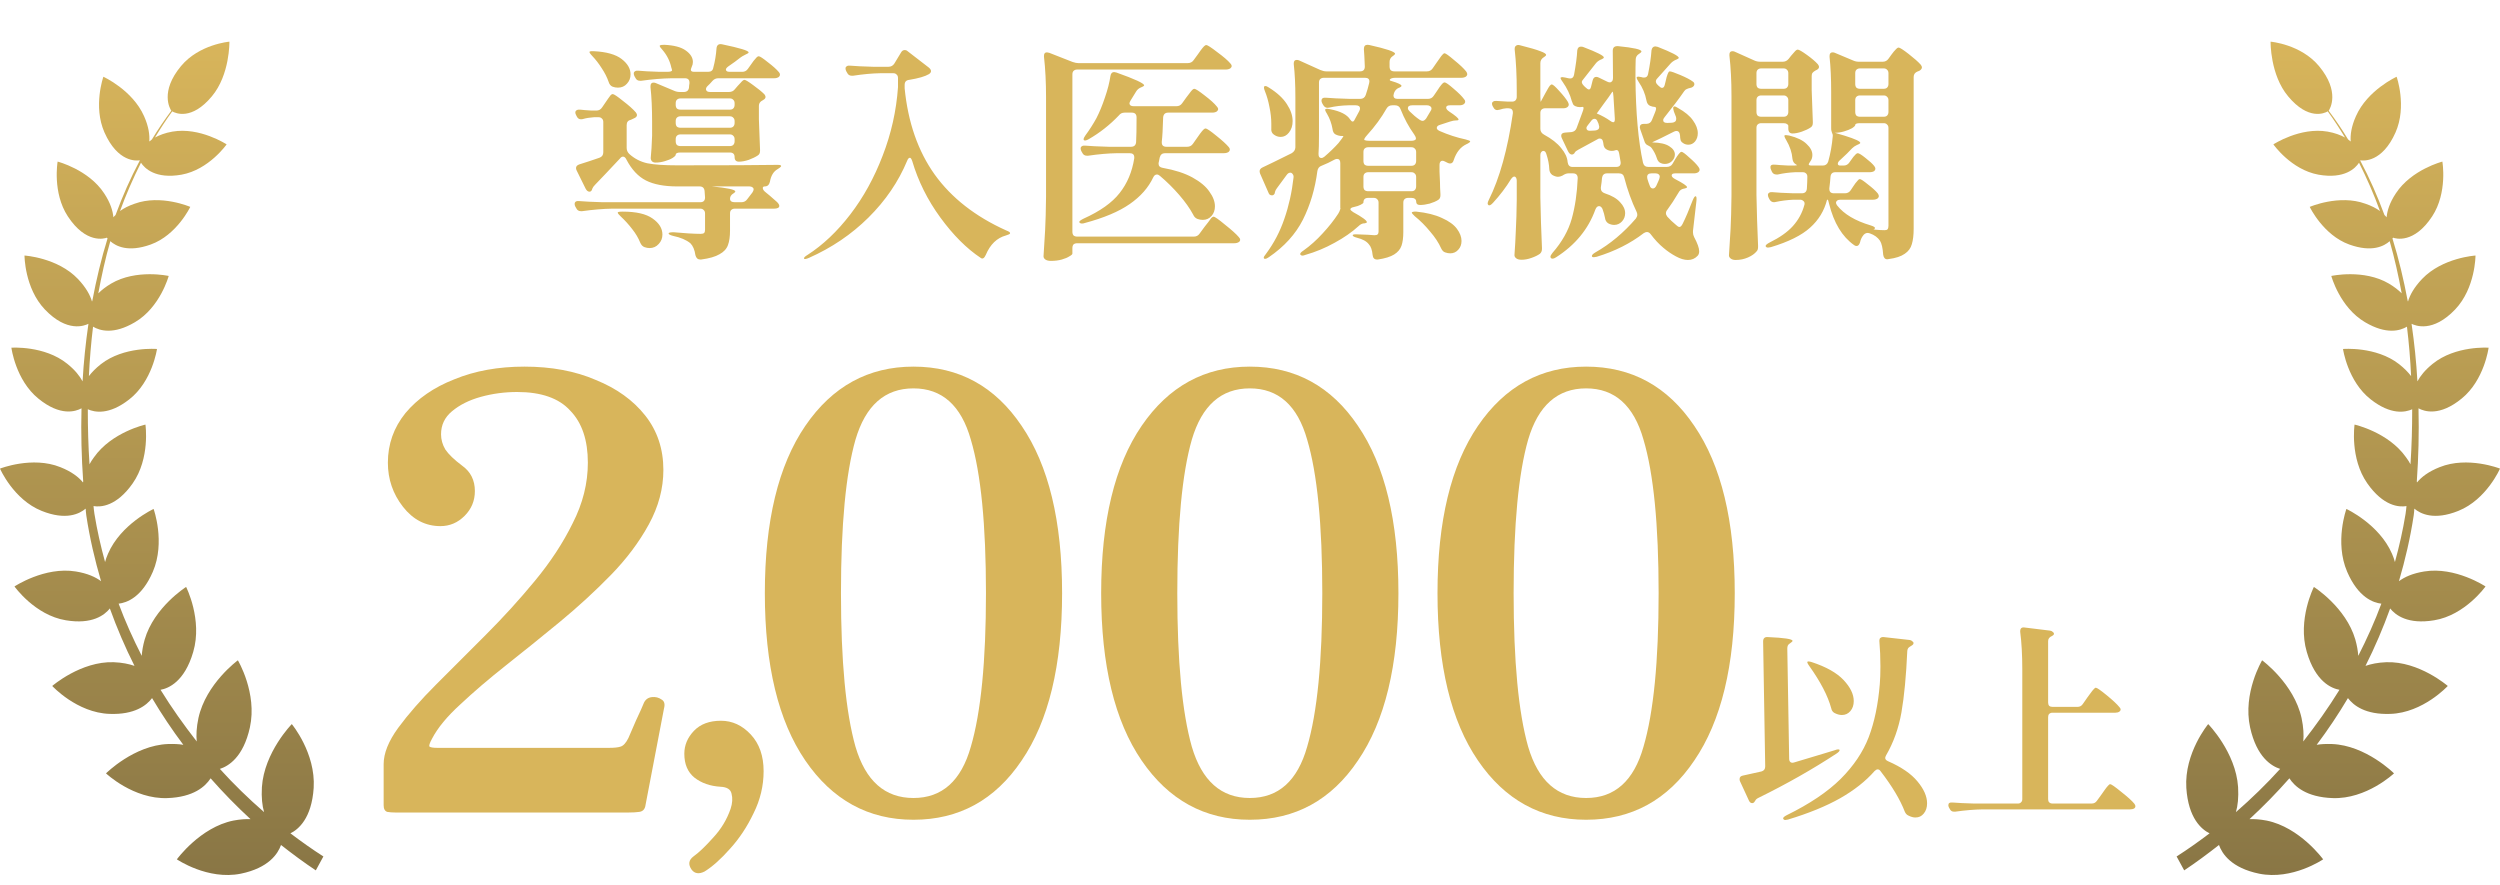 <svg width="240" height="85" viewBox="0 0 240 85" fill="none" xmlns="http://www.w3.org/2000/svg">
<path d="M30.335 83.567C29.181 82.802 28.072 81.975 26.977 81.118C26.682 81.96 25.794 83.323 23.117 83.874C19.937 84.517 16.979 82.496 16.979 82.496C16.979 82.496 19.213 79.418 22.407 78.775C23.043 78.653 23.576 78.622 24.049 78.638C22.703 77.397 21.431 76.096 20.218 74.718C19.715 75.499 18.591 76.525 16.077 76.617C12.808 76.739 10.176 74.243 10.176 74.243C10.176 74.243 12.867 71.549 16.136 71.426C16.698 71.411 17.172 71.426 17.6 71.503C16.521 70.064 15.515 68.563 14.598 67.017C14.066 67.721 12.927 68.625 10.516 68.533C7.38 68.426 5.014 65.853 5.014 65.853C5.014 65.853 7.765 63.465 10.915 63.572C11.729 63.603 12.38 63.741 12.912 63.924C12.01 62.133 11.226 60.296 10.546 58.413C10.043 59.04 8.859 59.974 6.315 59.546C3.343 59.056 1.39 56.3 1.39 56.3C1.39 56.3 4.289 54.371 7.277 54.861C8.401 55.044 9.17 55.397 9.702 55.795C9.096 53.728 8.608 51.63 8.283 49.471C8.253 49.257 8.238 49.043 8.223 48.828C7.647 49.318 6.345 49.992 3.993 49.043C1.287 47.956 0 44.986 0 44.986C0 44.986 3.106 43.761 5.798 44.848C6.877 45.276 7.543 45.797 7.972 46.318C7.972 46.287 7.972 46.256 7.987 46.226C7.824 43.914 7.765 41.556 7.824 39.198C7.262 39.505 5.798 39.994 3.683 38.264C1.494 36.488 1.094 33.38 1.094 33.38C1.094 33.38 4.274 33.151 6.463 34.927C7.203 35.524 7.647 36.09 7.928 36.611C8.031 34.758 8.223 32.921 8.49 31.084C8.12 31.268 6.449 31.957 4.304 29.706C2.352 27.654 2.352 24.531 2.352 24.531C2.352 24.531 5.532 24.73 7.484 26.782C8.253 27.593 8.652 28.328 8.83 28.94C8.83 28.925 8.845 28.91 8.859 28.895C9.244 26.858 9.717 24.853 10.324 22.893C10.294 22.847 10.279 22.832 10.264 22.816C10.028 22.908 8.253 23.429 6.508 20.765C5.014 18.483 5.532 15.513 5.532 15.513C5.532 15.513 8.504 16.279 9.998 18.56C10.605 19.479 10.826 20.229 10.886 20.857C10.945 20.78 11.019 20.719 11.093 20.642C11.758 18.836 12.527 17.09 13.415 15.421C13.415 15.406 13.415 15.391 13.4 15.391C13.134 15.437 11.315 15.62 10.028 12.711C8.919 10.201 9.924 7.368 9.924 7.368C9.924 7.368 12.72 8.639 13.829 11.15C14.287 12.176 14.376 12.972 14.332 13.584C14.406 13.523 14.495 13.446 14.583 13.385C15.16 12.436 15.781 11.517 16.447 10.629C16.314 10.446 15.338 8.792 17.379 6.342C19.124 4.245 22.023 4 22.023 4C22.023 4 22.082 7.169 20.337 9.251C18.399 11.579 16.846 10.874 16.535 10.691C15.944 11.502 15.397 12.344 14.879 13.201C15.308 12.972 15.84 12.758 16.55 12.635C19.183 12.176 21.756 13.86 21.756 13.86C21.756 13.86 20.056 16.294 17.423 16.769C14.909 17.213 13.873 16.141 13.533 15.62C12.779 17.121 12.098 18.667 11.522 20.259C11.877 19.999 12.335 19.754 12.927 19.555C15.441 18.637 18.266 19.861 18.266 19.861C18.266 19.861 16.979 22.571 14.465 23.475C12.291 24.256 11.122 23.628 10.59 23.153C10.117 24.791 9.747 26.476 9.436 28.16C9.747 27.853 10.146 27.532 10.664 27.226C13.075 25.802 16.195 26.491 16.195 26.491C16.195 26.491 15.382 29.507 12.956 30.931C10.886 32.156 9.569 31.742 8.933 31.36C8.741 32.936 8.608 34.513 8.534 36.106C8.815 35.738 9.185 35.355 9.688 34.957C11.906 33.227 15.071 33.503 15.071 33.503C15.071 33.503 14.628 36.611 12.409 38.341C10.457 39.872 9.081 39.581 8.43 39.29C8.43 41.066 8.475 42.827 8.593 44.572C8.711 44.358 8.845 44.128 9.022 43.899C10.723 41.48 13.962 40.76 13.962 40.76C13.962 40.76 14.435 43.99 12.734 46.409C11.196 48.599 9.688 48.706 8.978 48.584C9.007 48.828 9.022 49.089 9.066 49.334C9.318 50.895 9.673 52.442 10.087 53.957C10.161 53.697 10.235 53.452 10.368 53.161C11.596 50.314 14.746 48.859 14.746 48.859C14.746 48.859 15.899 52.044 14.672 54.891C13.607 57.356 12.172 57.861 11.389 57.953C12.024 59.668 12.779 61.337 13.607 62.96C13.637 62.501 13.725 61.98 13.888 61.398C14.79 58.29 17.867 56.346 17.867 56.346C17.867 56.346 19.464 59.484 18.547 62.592C17.719 65.44 16.181 66.083 15.412 66.221C16.476 67.951 17.645 69.589 18.887 71.181C18.828 70.569 18.858 69.834 19.05 68.931C19.775 65.624 22.836 63.389 22.836 63.389C22.836 63.389 24.715 66.527 23.99 69.834C23.354 72.713 21.919 73.555 21.106 73.815C22.437 75.285 23.857 76.662 25.351 77.964C25.173 77.352 25.084 76.555 25.143 75.56C25.365 72.207 28.013 69.513 28.013 69.513C28.013 69.513 30.32 72.284 30.113 75.637C29.921 78.576 28.634 79.633 27.88 80C28.915 80.781 29.965 81.531 31.045 82.22L30.32 83.552L30.335 83.567Z" fill="url(#paint0_linear_2525_71510)"/>
<path d="M61.436 7.754C61.231 7.754 61.084 7.659 60.996 7.468L60.908 7.314C60.864 7.226 60.842 7.138 60.842 7.05C60.842 6.962 60.879 6.896 60.952 6.852C61.025 6.793 61.128 6.771 61.26 6.786C61.715 6.83 62.404 6.867 63.328 6.896H64.032C64.355 6.896 64.516 6.845 64.516 6.742C64.516 6.698 64.509 6.661 64.494 6.632C64.479 6.588 64.465 6.544 64.45 6.5C64.318 5.869 64.032 5.297 63.592 4.784C63.504 4.681 63.431 4.593 63.372 4.52C63.328 4.447 63.321 4.395 63.35 4.366C63.409 4.322 63.548 4.3 63.768 4.3C64.707 4.344 65.396 4.527 65.836 4.85C66.291 5.173 66.518 5.539 66.518 5.95C66.518 6.111 66.481 6.265 66.408 6.412C66.349 6.559 66.32 6.654 66.32 6.698C66.32 6.83 66.43 6.896 66.65 6.896H67.97C68.263 6.896 68.432 6.764 68.476 6.5C68.637 5.899 68.74 5.283 68.784 4.652C68.813 4.315 68.997 4.183 69.334 4.256C71.021 4.608 71.864 4.865 71.864 5.026C71.864 5.085 71.805 5.136 71.688 5.18L71.556 5.246C71.321 5.363 71.16 5.459 71.072 5.532C70.764 5.781 70.383 6.06 69.928 6.368C69.767 6.485 69.686 6.588 69.686 6.676C69.686 6.749 69.723 6.808 69.796 6.852C69.869 6.881 69.965 6.896 70.082 6.896H71.248C71.483 6.896 71.666 6.801 71.798 6.61L72.128 6.148C72.172 6.089 72.245 5.987 72.348 5.84C72.465 5.693 72.561 5.583 72.634 5.51C72.707 5.437 72.773 5.4 72.832 5.4C72.949 5.4 73.243 5.591 73.712 5.972C74.196 6.339 74.548 6.654 74.768 6.918C74.841 6.991 74.878 7.072 74.878 7.16C74.878 7.248 74.834 7.329 74.746 7.402C74.629 7.475 74.489 7.512 74.328 7.512H68.96C68.74 7.512 68.557 7.593 68.41 7.754C68.205 7.989 68.043 8.157 67.926 8.26C67.823 8.363 67.772 8.465 67.772 8.568C67.772 8.641 67.809 8.707 67.882 8.766C67.955 8.81 68.051 8.832 68.168 8.832H69.972C70.221 8.832 70.412 8.744 70.544 8.568L70.808 8.26C70.867 8.201 70.969 8.091 71.116 7.93C71.263 7.754 71.38 7.666 71.468 7.666C71.571 7.666 71.849 7.835 72.304 8.172C72.773 8.509 73.133 8.803 73.382 9.052C73.455 9.155 73.492 9.235 73.492 9.294C73.492 9.411 73.426 9.507 73.294 9.58L73.228 9.624C72.979 9.741 72.854 9.917 72.854 10.152V11.45C72.898 12.755 72.935 13.731 72.964 14.376V14.486C72.964 14.691 72.891 14.838 72.744 14.926C72.524 15.073 72.238 15.212 71.886 15.344C71.534 15.461 71.219 15.52 70.94 15.52C70.661 15.52 70.522 15.373 70.522 15.08C70.522 14.787 70.368 14.64 70.06 14.64H65.33C65.022 14.64 64.868 14.713 64.868 14.86C64.868 14.933 64.765 15.036 64.56 15.168C64.369 15.285 64.12 15.388 63.812 15.476C63.519 15.564 63.225 15.608 62.932 15.608C62.785 15.608 62.668 15.564 62.58 15.476C62.507 15.388 62.47 15.285 62.47 15.168C62.529 14.611 62.573 13.892 62.602 13.012V11.714C62.602 10.423 62.551 9.309 62.448 8.37V8.282C62.448 8.047 62.543 7.93 62.734 7.93C62.822 7.93 62.895 7.945 62.954 7.974L64.736 8.722C64.897 8.795 65.081 8.832 65.286 8.832H65.638C65.931 8.832 66.1 8.693 66.144 8.414C66.144 8.311 66.159 8.172 66.188 7.996V7.93C66.188 7.651 66.041 7.512 65.748 7.512H64.472C63.577 7.527 62.609 7.607 61.568 7.754H61.436ZM58.818 8.326C58.627 8.253 58.495 8.091 58.422 7.842C58.275 7.417 58.055 6.984 57.762 6.544C57.483 6.104 57.183 5.715 56.86 5.378C56.64 5.143 56.552 5.004 56.596 4.96C56.669 4.916 56.809 4.901 57.014 4.916C58.217 4.975 59.104 5.224 59.676 5.664C60.248 6.104 60.534 6.595 60.534 7.138C60.534 7.49 60.417 7.791 60.182 8.04C59.962 8.289 59.676 8.414 59.324 8.414C59.148 8.414 58.979 8.385 58.818 8.326ZM74.68 15.828C74.885 15.828 74.988 15.865 74.988 15.938C74.988 15.982 74.937 16.041 74.834 16.114C74.746 16.173 74.68 16.217 74.636 16.246C74.255 16.466 74.013 16.869 73.91 17.456C73.837 17.749 73.675 17.896 73.426 17.896C73.294 17.896 73.228 17.947 73.228 18.05C73.228 18.182 73.323 18.321 73.514 18.468C73.69 18.6 74.049 18.908 74.592 19.392C74.739 19.539 74.812 19.663 74.812 19.766C74.812 19.854 74.768 19.92 74.68 19.964C74.592 20.008 74.475 20.03 74.328 20.03H70.544C70.397 20.03 70.28 20.074 70.192 20.162C70.119 20.235 70.082 20.345 70.082 20.492V22.12C70.082 22.707 70.016 23.176 69.884 23.528C69.752 23.895 69.481 24.188 69.07 24.408C68.674 24.643 68.087 24.811 67.31 24.914H67.222C66.987 24.914 66.833 24.775 66.76 24.496C66.687 23.983 66.525 23.601 66.276 23.352C65.88 23.029 65.33 22.795 64.626 22.648C64.333 22.575 64.186 22.494 64.186 22.406C64.186 22.333 64.347 22.296 64.67 22.296C65.125 22.34 65.594 22.377 66.078 22.406C66.577 22.435 66.973 22.45 67.266 22.45C67.427 22.45 67.537 22.421 67.596 22.362C67.655 22.303 67.684 22.201 67.684 22.054V20.492C67.684 20.345 67.64 20.235 67.552 20.162C67.479 20.074 67.369 20.03 67.222 20.03H58.796C57.901 20.045 56.933 20.125 55.892 20.272H55.76C55.555 20.272 55.408 20.177 55.32 19.986L55.232 19.832C55.188 19.744 55.166 19.663 55.166 19.59C55.166 19.37 55.313 19.275 55.606 19.304C56.105 19.348 56.86 19.385 57.872 19.414H67.222C67.53 19.414 67.684 19.26 67.684 18.952L67.64 18.336C67.611 18.043 67.449 17.896 67.156 17.896H65.022C63.761 17.896 62.756 17.705 62.008 17.324C61.26 16.943 60.637 16.275 60.138 15.322C60.05 15.131 59.94 15.036 59.808 15.036C59.705 15.036 59.61 15.095 59.522 15.212C58.451 16.356 57.652 17.199 57.124 17.742C56.992 17.874 56.904 17.999 56.86 18.116C56.86 18.145 56.845 18.189 56.816 18.248C56.757 18.351 56.684 18.402 56.596 18.402C56.449 18.402 56.325 18.307 56.222 18.116L55.364 16.378C55.32 16.29 55.298 16.209 55.298 16.136C55.298 15.975 55.401 15.857 55.606 15.784C56.222 15.593 56.867 15.381 57.542 15.146C57.791 15.058 57.916 14.882 57.916 14.618V11.714C57.916 11.567 57.872 11.457 57.784 11.384C57.711 11.296 57.601 11.252 57.454 11.252H57.036C56.611 11.281 56.251 11.34 55.958 11.428C55.914 11.443 55.848 11.45 55.76 11.45C55.584 11.45 55.452 11.355 55.364 11.164L55.298 11.032C55.254 10.944 55.232 10.871 55.232 10.812C55.232 10.709 55.269 10.636 55.342 10.592C55.43 10.533 55.547 10.511 55.694 10.526C55.929 10.555 56.295 10.585 56.794 10.614H57.256C57.491 10.614 57.674 10.511 57.806 10.306L58.136 9.822C58.195 9.734 58.275 9.617 58.378 9.47C58.481 9.323 58.561 9.213 58.62 9.14C58.693 9.067 58.759 9.03 58.818 9.03C58.935 9.03 59.265 9.25 59.808 9.69C60.365 10.115 60.776 10.482 61.04 10.79C61.113 10.893 61.15 10.973 61.15 11.032C61.15 11.149 61.084 11.245 60.952 11.318C60.893 11.347 60.769 11.406 60.578 11.494C60.299 11.553 60.16 11.721 60.16 12V14.2C60.16 14.42 60.241 14.611 60.402 14.772C60.901 15.227 61.48 15.527 62.14 15.674C62.8 15.806 63.753 15.872 65 15.872C69.723 15.872 72.898 15.857 74.526 15.828H74.68ZM70.06 10.526C70.207 10.526 70.317 10.489 70.39 10.416C70.478 10.328 70.522 10.211 70.522 10.064V9.91C70.522 9.763 70.478 9.653 70.39 9.58C70.317 9.492 70.207 9.448 70.06 9.448H65.33C65.183 9.448 65.066 9.492 64.978 9.58C64.905 9.653 64.868 9.763 64.868 9.91V10.064C64.868 10.211 64.905 10.328 64.978 10.416C65.066 10.489 65.183 10.526 65.33 10.526H70.06ZM64.868 11.802C64.868 11.949 64.905 12.066 64.978 12.154C65.066 12.227 65.183 12.264 65.33 12.264H70.06C70.207 12.264 70.317 12.227 70.39 12.154C70.478 12.066 70.522 11.949 70.522 11.802V11.626C70.522 11.479 70.478 11.369 70.39 11.296C70.317 11.208 70.207 11.164 70.06 11.164H65.33C65.183 11.164 65.066 11.208 64.978 11.296C64.905 11.369 64.868 11.479 64.868 11.626V11.802ZM64.868 13.562C64.868 13.709 64.905 13.826 64.978 13.914C65.066 13.987 65.183 14.024 65.33 14.024H70.06C70.207 14.024 70.317 13.987 70.39 13.914C70.478 13.826 70.522 13.709 70.522 13.562V13.364C70.522 13.217 70.478 13.107 70.39 13.034C70.317 12.946 70.207 12.902 70.06 12.902H65.33C65.183 12.902 65.066 12.946 64.978 13.034C64.905 13.107 64.868 13.217 64.868 13.364V13.562ZM70.082 19.084C70.082 19.187 70.119 19.267 70.192 19.326C70.28 19.385 70.397 19.414 70.544 19.414H71.16C71.409 19.414 71.6 19.319 71.732 19.128L72.238 18.468C72.311 18.351 72.348 18.255 72.348 18.182C72.348 18.094 72.311 18.028 72.238 17.984C72.165 17.925 72.069 17.896 71.952 17.896H68.344C69.84 18.043 70.588 18.204 70.588 18.38C70.588 18.424 70.537 18.483 70.434 18.556L70.39 18.578C70.185 18.71 70.082 18.879 70.082 19.084ZM59.588 20.778C59.397 20.602 59.302 20.477 59.302 20.404C59.302 20.345 59.463 20.316 59.786 20.316C61.077 20.316 62.03 20.536 62.646 20.976C63.277 21.416 63.592 21.929 63.592 22.516C63.592 22.868 63.475 23.169 63.24 23.418C63.005 23.682 62.712 23.814 62.36 23.814C62.199 23.814 62.037 23.785 61.876 23.726C61.7 23.667 61.561 23.521 61.458 23.286C61.282 22.846 61.025 22.413 60.688 21.988C60.351 21.548 59.984 21.145 59.588 20.778ZM87.572 15.454C87.499 15.249 87.425 15.146 87.352 15.146C87.249 15.146 87.161 15.241 87.088 15.432C86.252 17.441 85.013 19.26 83.37 20.888C81.742 22.501 79.835 23.792 77.65 24.76C77.371 24.877 77.217 24.899 77.188 24.826V24.782C77.188 24.709 77.298 24.606 77.518 24.474C78.999 23.521 80.371 22.223 81.632 20.58C82.893 18.937 83.927 17.06 84.734 14.948C85.555 12.836 86.047 10.643 86.208 8.37V7.49C86.208 7.343 86.164 7.233 86.076 7.16C86.003 7.072 85.893 7.028 85.746 7.028H84.536C83.729 7.043 82.849 7.123 81.896 7.27H81.764C81.559 7.27 81.412 7.175 81.324 6.984L81.236 6.83C81.192 6.742 81.17 6.654 81.17 6.566C81.17 6.478 81.207 6.412 81.28 6.368C81.353 6.309 81.456 6.287 81.588 6.302C82.087 6.346 82.842 6.383 83.854 6.412H85.284C85.533 6.412 85.724 6.309 85.856 6.104L86.494 5.048C86.582 4.887 86.699 4.806 86.846 4.806C86.963 4.806 87.059 4.843 87.132 4.916L89.156 6.478C89.303 6.595 89.376 6.713 89.376 6.83C89.376 6.933 89.31 7.028 89.178 7.116C88.811 7.336 88.181 7.519 87.286 7.666C86.993 7.695 86.846 7.857 86.846 8.15V8.48C87.169 11.751 88.129 14.508 89.728 16.752C91.341 18.996 93.629 20.785 96.592 22.12C96.871 22.223 96.995 22.318 96.966 22.406C96.951 22.465 96.819 22.531 96.57 22.604C95.705 22.839 95.059 23.462 94.634 24.474C94.487 24.797 94.326 24.892 94.15 24.76C92.801 23.865 91.51 22.575 90.278 20.888C89.046 19.201 88.144 17.39 87.572 15.454ZM114.016 6.06C114.265 6.06 114.456 5.965 114.588 5.774L115.006 5.202C115.065 5.129 115.153 5.004 115.27 4.828C115.402 4.652 115.505 4.527 115.578 4.454C115.666 4.366 115.739 4.322 115.798 4.322C115.915 4.322 116.267 4.549 116.854 5.004C117.455 5.444 117.873 5.803 118.108 6.082C118.196 6.17 118.24 6.258 118.24 6.346C118.24 6.419 118.196 6.493 118.108 6.566C117.991 6.639 117.844 6.676 117.668 6.676H103.412C103.265 6.676 103.148 6.72 103.06 6.808C102.987 6.881 102.95 6.991 102.95 7.138V22.252C102.95 22.399 102.987 22.516 103.06 22.604C103.148 22.677 103.265 22.714 103.412 22.714H114.61C114.845 22.714 115.028 22.619 115.16 22.428L115.644 21.768C115.732 21.665 115.842 21.526 115.974 21.35C116.106 21.159 116.209 21.02 116.282 20.932C116.37 20.844 116.443 20.8 116.502 20.8C116.619 20.8 116.986 21.057 117.602 21.57C118.233 22.069 118.673 22.465 118.922 22.758C119.01 22.846 119.054 22.934 119.054 23.022C119.054 23.11 119.01 23.183 118.922 23.242C118.805 23.315 118.658 23.352 118.482 23.352H103.412C103.265 23.352 103.148 23.389 103.06 23.462C102.987 23.55 102.95 23.667 102.95 23.814V24.342C102.95 24.415 102.855 24.503 102.664 24.606C102.488 24.723 102.246 24.826 101.938 24.914C101.63 25.002 101.278 25.046 100.882 25.046C100.662 25.046 100.486 25.002 100.354 24.914C100.237 24.826 100.178 24.723 100.178 24.606C100.237 23.741 100.288 22.905 100.332 22.098C100.376 21.277 100.405 20.206 100.42 18.886V9.338C100.42 7.901 100.354 6.603 100.222 5.444V5.356C100.222 5.136 100.317 5.026 100.508 5.026C100.537 5.026 100.611 5.041 100.728 5.07L102.972 5.95C103.192 6.023 103.375 6.06 103.522 6.06H114.016ZM113.972 14.09C114.207 14.09 114.39 13.995 114.522 13.804L114.94 13.21C114.999 13.137 115.087 13.012 115.204 12.836C115.336 12.66 115.439 12.535 115.512 12.462C115.6 12.374 115.673 12.33 115.732 12.33C115.849 12.33 116.187 12.557 116.744 13.012C117.316 13.467 117.719 13.833 117.954 14.112C118.027 14.185 118.064 14.266 118.064 14.354C118.064 14.442 118.02 14.523 117.932 14.596C117.815 14.669 117.668 14.706 117.492 14.706H111.838C111.574 14.706 111.405 14.845 111.332 15.124C111.303 15.3 111.273 15.447 111.244 15.564C111.229 15.593 111.222 15.645 111.222 15.718C111.222 15.938 111.354 16.07 111.618 16.114C112.777 16.319 113.73 16.627 114.478 17.038C115.226 17.449 115.769 17.903 116.106 18.402C116.458 18.886 116.634 19.355 116.634 19.81C116.634 20.177 116.524 20.485 116.304 20.734C116.084 20.983 115.805 21.108 115.468 21.108C115.292 21.108 115.123 21.079 114.962 21.02C114.771 20.947 114.632 20.807 114.544 20.602C114.221 20.001 113.774 19.37 113.202 18.71C112.63 18.05 112.014 17.441 111.354 16.884C111.251 16.796 111.156 16.752 111.068 16.752C110.921 16.752 110.804 16.84 110.716 17.016C110.247 18.013 109.491 18.871 108.45 19.59C107.423 20.309 105.979 20.917 104.116 21.416C104.043 21.445 103.955 21.46 103.852 21.46C103.764 21.46 103.691 21.431 103.632 21.372C103.617 21.357 103.61 21.335 103.61 21.306C103.61 21.233 103.742 21.13 104.006 20.998C105.605 20.279 106.763 19.458 107.482 18.534C108.215 17.61 108.685 16.495 108.89 15.19V15.102C108.89 14.838 108.743 14.706 108.45 14.706H107.24C106.389 14.721 105.465 14.801 104.468 14.948H104.336C104.131 14.948 103.984 14.853 103.896 14.662L103.808 14.508C103.764 14.42 103.742 14.332 103.742 14.244C103.742 14.156 103.779 14.09 103.852 14.046C103.925 13.987 104.028 13.965 104.16 13.98C104.659 14.024 105.414 14.061 106.426 14.09H108.582C108.875 14.09 109.037 13.943 109.066 13.65C109.095 13.151 109.11 12.359 109.11 11.274C109.11 10.966 108.956 10.812 108.648 10.812H107.966C107.731 10.812 107.548 10.9 107.416 11.076C106.551 11.985 105.583 12.748 104.512 13.364C104.277 13.496 104.123 13.525 104.05 13.452C104.035 13.437 104.028 13.408 104.028 13.364C104.028 13.276 104.087 13.151 104.204 12.99C104.585 12.477 104.937 11.927 105.26 11.34C105.553 10.768 105.825 10.108 106.074 9.36C106.338 8.597 106.514 7.908 106.602 7.292C106.646 7.043 106.763 6.918 106.954 6.918C106.983 6.918 107.057 6.933 107.174 6.962C108.949 7.593 109.836 8.003 109.836 8.194C109.836 8.238 109.77 8.289 109.638 8.348L109.528 8.392C109.323 8.48 109.169 8.612 109.066 8.788L108.538 9.646C108.465 9.763 108.428 9.859 108.428 9.932C108.428 10.005 108.465 10.071 108.538 10.13C108.611 10.174 108.707 10.196 108.824 10.196H112.938C113.173 10.196 113.356 10.101 113.488 9.91L113.884 9.36C113.957 9.272 114.053 9.147 114.17 8.986C114.287 8.825 114.383 8.707 114.456 8.634C114.529 8.561 114.595 8.524 114.654 8.524C114.771 8.524 115.101 8.737 115.644 9.162C116.201 9.587 116.59 9.939 116.81 10.218C116.898 10.306 116.942 10.394 116.942 10.482C116.942 10.555 116.898 10.629 116.81 10.702C116.693 10.775 116.553 10.812 116.392 10.812H112.146C111.853 10.812 111.691 10.966 111.662 11.274C111.633 12.345 111.589 13.122 111.53 13.606V13.672C111.53 13.951 111.677 14.09 111.97 14.09H113.972ZM137.094 9.492C137.329 9.492 137.512 9.389 137.644 9.184L137.974 8.7C138.018 8.627 138.091 8.517 138.194 8.37C138.311 8.209 138.407 8.091 138.48 8.018C138.553 7.945 138.619 7.908 138.678 7.908C138.795 7.908 139.089 8.113 139.558 8.524C140.027 8.92 140.357 9.25 140.548 9.514C140.621 9.587 140.658 9.668 140.658 9.756C140.658 9.844 140.614 9.925 140.526 9.998C140.423 10.071 140.284 10.108 140.108 10.108H139.206C138.957 10.108 138.832 10.181 138.832 10.328C138.832 10.445 138.927 10.57 139.118 10.702C139.719 11.098 140.02 11.355 140.02 11.472C140.02 11.531 139.954 11.56 139.822 11.56H139.778C139.617 11.56 139.426 11.597 139.206 11.67C139.133 11.699 138.817 11.802 138.26 11.978C138.04 12.037 137.93 12.139 137.93 12.286C137.93 12.389 138.018 12.484 138.194 12.572C139.03 12.939 139.866 13.21 140.702 13.386C140.995 13.459 141.142 13.525 141.142 13.584C141.127 13.628 141.083 13.672 141.01 13.716C140.951 13.76 140.871 13.804 140.768 13.848C140.211 14.112 139.807 14.618 139.558 15.366C139.499 15.586 139.382 15.696 139.206 15.696C139.133 15.696 139.052 15.674 138.964 15.63L138.744 15.52C138.641 15.461 138.553 15.432 138.48 15.432C138.392 15.432 138.319 15.469 138.26 15.542C138.216 15.615 138.194 15.711 138.194 15.828V16.488L138.238 17.5C138.238 17.793 138.253 18.175 138.282 18.644V18.754C138.282 18.959 138.209 19.106 138.062 19.194C137.857 19.326 137.585 19.443 137.248 19.546C136.911 19.634 136.603 19.678 136.324 19.678C136.075 19.678 135.95 19.561 135.95 19.326C135.95 19.223 135.906 19.143 135.818 19.084C135.745 19.025 135.635 18.996 135.488 18.996H135.18C135.033 18.996 134.916 19.04 134.828 19.128C134.755 19.201 134.718 19.311 134.718 19.458V22.274C134.718 22.817 134.659 23.257 134.542 23.594C134.425 23.931 134.19 24.21 133.838 24.43C133.486 24.65 132.965 24.811 132.276 24.914H132.188C131.939 24.914 131.799 24.767 131.77 24.474C131.726 24.005 131.609 23.667 131.418 23.462C131.198 23.169 130.817 22.956 130.274 22.824C129.995 22.751 129.856 22.67 129.856 22.582C129.856 22.523 129.966 22.494 130.186 22.494L131.33 22.538L131.946 22.582C132.107 22.582 132.21 22.553 132.254 22.494C132.313 22.435 132.342 22.347 132.342 22.23V19.458C132.342 19.311 132.298 19.201 132.21 19.128C132.137 19.04 132.027 18.996 131.88 18.996H131.352C131.044 18.996 130.89 19.143 130.89 19.436C130.89 19.495 130.802 19.568 130.626 19.656C130.465 19.744 130.245 19.817 129.966 19.876C129.746 19.92 129.636 19.993 129.636 20.096C129.636 20.155 129.724 20.243 129.9 20.36C130.78 20.844 131.22 21.167 131.22 21.328C131.22 21.372 131.154 21.409 131.022 21.438H130.956C130.765 21.453 130.589 21.541 130.428 21.702C129.783 22.289 129.013 22.824 128.118 23.308C127.223 23.807 126.285 24.195 125.302 24.474C125.199 24.518 125.104 24.54 125.016 24.54C124.957 24.54 124.899 24.511 124.84 24.452C124.825 24.437 124.818 24.415 124.818 24.386C124.818 24.298 124.921 24.188 125.126 24.056C125.786 23.587 126.402 23.037 126.974 22.406C127.561 21.775 128.059 21.145 128.47 20.514C128.558 20.367 128.617 20.243 128.646 20.14C128.69 20.023 128.697 19.964 128.668 19.964V15.652C128.668 15.388 128.565 15.256 128.36 15.256C128.287 15.256 128.206 15.278 128.118 15.322C127.722 15.542 127.304 15.74 126.864 15.916C126.644 15.989 126.512 16.158 126.468 16.422C126.248 18.123 125.786 19.678 125.082 21.086C124.378 22.479 123.285 23.682 121.804 24.694C121.657 24.797 121.54 24.848 121.452 24.848C121.364 24.848 121.32 24.811 121.32 24.738C121.32 24.665 121.393 24.54 121.54 24.364C122.303 23.337 122.889 22.215 123.3 20.998C123.725 19.781 124.019 18.461 124.18 17.038C124.195 16.906 124.165 16.796 124.092 16.708C124.033 16.62 123.96 16.576 123.872 16.576C123.74 16.576 123.623 16.649 123.52 16.796L122.596 18.05C122.493 18.182 122.427 18.307 122.398 18.424L122.376 18.556C122.317 18.688 122.229 18.754 122.112 18.754C122.039 18.754 121.965 18.732 121.892 18.688C121.833 18.629 121.789 18.556 121.76 18.468L120.968 16.664C120.939 16.576 120.924 16.503 120.924 16.444C120.924 16.283 121.019 16.158 121.21 16.07C121.269 16.041 121.621 15.872 122.266 15.564L124.004 14.706C124.224 14.574 124.341 14.391 124.356 14.156V13.056V9.338C124.356 8.135 124.305 7.079 124.202 6.17V6.082C124.202 5.862 124.297 5.752 124.488 5.752C124.576 5.752 124.649 5.767 124.708 5.796L126.754 6.72C126.959 6.808 127.15 6.852 127.326 6.852H130.56C130.868 6.852 131.022 6.698 131.022 6.39C130.993 5.598 130.963 5.048 130.934 4.74V4.696C130.934 4.432 131.051 4.3 131.286 4.3C131.359 4.3 131.418 4.307 131.462 4.322C133.105 4.689 133.926 4.967 133.926 5.158C133.926 5.202 133.867 5.268 133.75 5.356L133.684 5.4C133.493 5.532 133.398 5.715 133.398 5.95V6.39C133.398 6.537 133.435 6.654 133.508 6.742C133.596 6.815 133.713 6.852 133.86 6.852H136.984C137.219 6.852 137.402 6.757 137.534 6.566L137.93 5.994C137.989 5.921 138.077 5.796 138.194 5.62C138.311 5.444 138.407 5.319 138.48 5.246C138.553 5.158 138.619 5.114 138.678 5.114C138.781 5.114 139.089 5.334 139.602 5.774C140.13 6.199 140.511 6.559 140.746 6.852C140.819 6.955 140.856 7.043 140.856 7.116C140.856 7.204 140.812 7.285 140.724 7.358C140.607 7.431 140.46 7.468 140.284 7.468H133.926C133.779 7.468 133.655 7.49 133.552 7.534C133.464 7.578 133.42 7.622 133.42 7.666C133.42 7.725 133.471 7.761 133.574 7.776C134.219 7.967 134.542 8.121 134.542 8.238C134.542 8.297 134.476 8.355 134.344 8.414L134.278 8.436C134.073 8.524 133.926 8.678 133.838 8.898L133.816 8.964C133.787 9.052 133.772 9.118 133.772 9.162C133.772 9.382 133.904 9.492 134.168 9.492H137.094ZM128.492 13.738C128.624 13.577 128.741 13.423 128.844 13.276C128.947 13.129 128.983 13.056 128.954 13.056H128.822C128.617 13.056 128.411 13.005 128.206 12.902C128.045 12.814 127.949 12.638 127.92 12.374C127.832 11.861 127.656 11.377 127.392 10.922C127.231 10.673 127.179 10.526 127.238 10.482C127.297 10.453 127.355 10.438 127.414 10.438L127.678 10.482C128.675 10.673 129.321 11.003 129.614 11.472C129.702 11.604 129.783 11.67 129.856 11.67C129.929 11.67 129.995 11.604 130.054 11.472L130.494 10.658C130.538 10.57 130.56 10.489 130.56 10.416C130.56 10.211 130.421 10.108 130.142 10.108H129.46C128.815 10.123 128.199 10.196 127.612 10.328C127.568 10.343 127.517 10.35 127.458 10.35C127.267 10.35 127.121 10.255 127.018 10.064L126.93 9.91C126.886 9.822 126.864 9.741 126.864 9.668C126.864 9.448 127.011 9.353 127.304 9.382C127.803 9.426 128.558 9.463 129.57 9.492H130.582C130.846 9.492 131.022 9.367 131.11 9.118C131.242 8.737 131.352 8.355 131.44 7.974C131.455 7.93 131.462 7.879 131.462 7.82C131.462 7.585 131.323 7.468 131.044 7.468H127.084C126.937 7.468 126.82 7.512 126.732 7.6C126.659 7.673 126.622 7.783 126.622 7.93V13.012C126.622 13.789 126.607 14.369 126.578 14.75V14.794C126.578 14.911 126.6 15.007 126.644 15.08C126.703 15.139 126.769 15.168 126.842 15.168C126.945 15.168 127.047 15.124 127.15 15.036C127.663 14.596 128.111 14.163 128.492 13.738ZM121.43 8.744C121.327 8.495 121.313 8.341 121.386 8.282C121.401 8.267 121.43 8.26 121.474 8.26C121.562 8.26 121.679 8.311 121.826 8.414C122.603 8.898 123.175 9.426 123.542 9.998C123.909 10.555 124.092 11.098 124.092 11.626C124.092 12.066 123.975 12.433 123.74 12.726C123.52 13.005 123.256 13.144 122.948 13.144C122.699 13.144 122.471 13.063 122.266 12.902C122.09 12.77 122.017 12.572 122.046 12.308V11.89C122.046 11.377 121.987 10.841 121.87 10.284C121.767 9.727 121.621 9.213 121.43 8.744ZM131.242 12.968C130.993 13.247 130.912 13.408 131 13.452C131.117 13.496 131.271 13.518 131.462 13.518H135.444C135.679 13.518 135.833 13.474 135.906 13.386C135.921 13.371 135.928 13.342 135.928 13.298C135.928 13.195 135.877 13.071 135.774 12.924C135.246 12.191 134.806 11.377 134.454 10.482C134.366 10.233 134.19 10.108 133.926 10.108H133.662C133.413 10.108 133.229 10.211 133.112 10.416C132.613 11.296 131.99 12.147 131.242 12.968ZM137.336 10.658C137.395 10.585 137.424 10.504 137.424 10.416C137.424 10.328 137.38 10.255 137.292 10.196C137.219 10.137 137.123 10.108 137.006 10.108H135.576C135.297 10.108 135.158 10.203 135.158 10.394C135.158 10.482 135.209 10.577 135.312 10.68C135.635 11.003 135.957 11.274 136.28 11.494C136.383 11.567 136.478 11.604 136.566 11.604C136.683 11.604 136.801 11.523 136.918 11.362L137.336 10.658ZM135.488 15.916C135.635 15.916 135.745 15.879 135.818 15.806C135.906 15.718 135.95 15.601 135.95 15.454V14.596C135.95 14.449 135.906 14.339 135.818 14.266C135.745 14.178 135.635 14.134 135.488 14.134H131.352C131.205 14.134 131.088 14.178 131 14.266C130.927 14.339 130.89 14.449 130.89 14.596V15.454C130.89 15.601 130.927 15.718 131 15.806C131.088 15.879 131.205 15.916 131.352 15.916H135.488ZM131.352 16.532C131.205 16.532 131.088 16.576 131 16.664C130.927 16.737 130.89 16.847 130.89 16.994V17.896C130.89 18.043 130.927 18.16 131 18.248C131.088 18.321 131.205 18.358 131.352 18.358H135.488C135.635 18.358 135.745 18.321 135.818 18.248C135.906 18.16 135.95 18.043 135.95 17.896V16.994C135.95 16.847 135.906 16.737 135.818 16.664C135.745 16.576 135.635 16.532 135.488 16.532H131.352ZM135.818 20.756C135.627 20.58 135.532 20.463 135.532 20.404C135.532 20.375 135.569 20.353 135.642 20.338C135.73 20.309 135.84 20.301 135.972 20.316C136.969 20.419 137.791 20.624 138.436 20.932C139.096 21.225 139.573 21.57 139.866 21.966C140.159 22.362 140.306 22.751 140.306 23.132C140.306 23.469 140.203 23.748 139.998 23.968C139.793 24.203 139.536 24.32 139.228 24.32C139.067 24.32 138.905 24.291 138.744 24.232C138.583 24.188 138.451 24.056 138.348 23.836C138.113 23.308 137.761 22.773 137.292 22.23C136.837 21.673 136.346 21.181 135.818 20.756ZM162.504 19.216C162.621 18.937 162.717 18.813 162.79 18.842C162.863 18.857 162.885 19.011 162.856 19.304L162.526 22.164V22.318C162.526 22.465 162.563 22.611 162.636 22.758C162.959 23.359 163.12 23.814 163.12 24.122C163.12 24.313 163.069 24.459 162.966 24.562C162.717 24.826 162.409 24.958 162.042 24.958C161.69 24.958 161.301 24.841 160.876 24.606C160.465 24.386 160.069 24.115 159.688 23.792C159.263 23.44 158.852 23 158.456 22.472C158.353 22.34 158.236 22.274 158.104 22.274C158.016 22.274 157.913 22.311 157.796 22.384C156.52 23.367 155.017 24.122 153.286 24.65L153 24.694C152.897 24.694 152.839 24.665 152.824 24.606V24.562C152.824 24.474 152.934 24.364 153.154 24.232C154.577 23.425 155.875 22.34 157.048 20.976C157.136 20.844 157.18 20.727 157.18 20.624C157.18 20.521 157.158 20.426 157.114 20.338C156.63 19.326 156.234 18.226 155.926 17.038C155.867 16.774 155.699 16.642 155.42 16.642H154.276C153.997 16.642 153.836 16.789 153.792 17.082C153.777 17.317 153.741 17.617 153.682 17.984V18.094C153.682 18.314 153.807 18.468 154.056 18.556C154.731 18.776 155.222 19.062 155.53 19.414C155.853 19.751 156.014 20.103 156.014 20.47C156.014 20.778 155.911 21.042 155.706 21.262C155.501 21.482 155.251 21.592 154.958 21.592C154.767 21.592 154.577 21.541 154.386 21.438C154.21 21.321 154.107 21.145 154.078 20.91C154.034 20.661 153.953 20.375 153.836 20.052C153.748 19.876 153.638 19.788 153.506 19.788C153.359 19.788 153.242 19.898 153.154 20.118C152.479 21.995 151.225 23.521 149.392 24.694C149.143 24.855 148.974 24.877 148.886 24.76C148.857 24.731 148.842 24.694 148.842 24.65C148.842 24.562 148.908 24.437 149.04 24.276C149.949 23.235 150.565 22.142 150.888 20.998C151.211 19.839 151.401 18.541 151.46 17.104C151.46 16.796 151.306 16.642 150.998 16.642H150.558C150.397 16.642 150.206 16.715 149.986 16.862C149.839 16.935 149.7 16.972 149.568 16.972C149.407 16.972 149.223 16.913 149.018 16.796C148.842 16.664 148.747 16.481 148.732 16.246C148.717 15.791 148.622 15.3 148.446 14.772C148.387 14.581 148.292 14.486 148.16 14.486C148.087 14.486 148.021 14.523 147.962 14.596C147.903 14.669 147.874 14.765 147.874 14.882V18.952C147.903 20.551 147.955 22.164 148.028 23.792V23.902C148.028 24.093 147.962 24.247 147.83 24.364C147.625 24.511 147.353 24.643 147.016 24.76C146.693 24.877 146.378 24.936 146.07 24.936C145.85 24.936 145.681 24.892 145.564 24.804C145.447 24.716 145.388 24.613 145.388 24.496C145.447 23.689 145.491 22.897 145.52 22.12C145.564 21.343 145.593 20.36 145.608 19.172V17.346C145.608 17.229 145.586 17.133 145.542 17.06C145.498 16.987 145.439 16.95 145.366 16.95C145.278 16.95 145.175 17.031 145.058 17.192C144.574 17.984 143.995 18.747 143.32 19.48C143.115 19.7 142.968 19.766 142.88 19.678C142.836 19.634 142.814 19.583 142.814 19.524C142.814 19.451 142.851 19.341 142.924 19.194C143.965 17.111 144.735 14.339 145.234 10.878V10.79C145.234 10.526 145.087 10.394 144.794 10.394H144.618C144.398 10.409 144.185 10.453 143.98 10.526C143.863 10.555 143.782 10.57 143.738 10.57C143.577 10.57 143.452 10.482 143.364 10.306L143.298 10.196C143.254 10.108 143.232 10.027 143.232 9.954C143.232 9.866 143.269 9.8 143.342 9.756C143.415 9.697 143.525 9.675 143.672 9.69L144.772 9.756H145.146C145.293 9.756 145.403 9.719 145.476 9.646C145.564 9.558 145.608 9.441 145.608 9.294V8.722C145.608 7.241 145.542 5.921 145.41 4.762V4.674C145.41 4.542 145.454 4.447 145.542 4.388C145.63 4.315 145.755 4.3 145.916 4.344C146.855 4.579 147.507 4.769 147.874 4.916C148.241 5.048 148.424 5.165 148.424 5.268C148.424 5.327 148.365 5.393 148.248 5.466L148.182 5.51C147.977 5.642 147.874 5.825 147.874 6.06V9.294L147.896 9.756H147.918L148.358 8.942C148.402 8.869 148.468 8.751 148.556 8.59C148.644 8.429 148.717 8.311 148.776 8.238C148.849 8.15 148.915 8.106 148.974 8.106C149.077 8.106 149.311 8.311 149.678 8.722C150.059 9.133 150.338 9.485 150.514 9.778C150.573 9.895 150.602 9.983 150.602 10.042C150.602 10.13 150.558 10.211 150.47 10.284C150.367 10.357 150.243 10.394 150.096 10.394H148.336C148.189 10.394 148.072 10.438 147.984 10.526C147.911 10.599 147.874 10.709 147.874 10.856V12.374C147.874 12.609 147.991 12.792 148.226 12.924C148.959 13.32 149.509 13.753 149.876 14.222C150.257 14.677 150.463 15.124 150.492 15.564C150.536 15.872 150.69 16.026 150.954 16.026H155.156C155.317 16.026 155.435 15.982 155.508 15.894C155.581 15.791 155.603 15.667 155.574 15.52L155.442 14.75C155.398 14.471 155.281 14.361 155.09 14.42C154.987 14.464 154.87 14.486 154.738 14.486C154.547 14.486 154.371 14.435 154.21 14.332C154.049 14.244 153.953 14.068 153.924 13.804C153.924 13.745 153.917 13.701 153.902 13.672C153.873 13.423 153.763 13.298 153.572 13.298C153.484 13.298 153.403 13.327 153.33 13.386L151.548 14.354C151.357 14.457 151.24 14.545 151.196 14.618L151.13 14.728C151.057 14.801 150.983 14.838 150.91 14.838C150.763 14.838 150.639 14.735 150.536 14.53L149.942 13.276C149.898 13.188 149.876 13.107 149.876 13.034C149.876 12.843 150.008 12.741 150.272 12.726L150.844 12.682C151.093 12.653 151.262 12.528 151.35 12.308L151.9 10.812C152.047 10.445 152.061 10.262 151.944 10.262L151.68 10.284C151.519 10.284 151.372 10.255 151.24 10.196C151.137 10.152 151.064 10.093 151.02 10.02C150.976 9.932 150.932 9.822 150.888 9.69C150.727 9.074 150.441 8.473 150.03 7.886C149.839 7.622 149.773 7.475 149.832 7.446C149.891 7.417 149.942 7.402 149.986 7.402L150.272 7.446L150.558 7.512C150.602 7.527 150.661 7.534 150.734 7.534C150.939 7.534 151.064 7.417 151.108 7.182C151.284 6.229 151.387 5.451 151.416 4.85C151.445 4.601 151.563 4.476 151.768 4.476C151.871 4.476 151.951 4.491 152.01 4.52C153.315 5.019 153.968 5.349 153.968 5.51C153.968 5.569 153.902 5.627 153.77 5.686L153.66 5.73C153.469 5.818 153.315 5.935 153.198 6.082L151.988 7.622C151.9 7.71 151.856 7.798 151.856 7.886C151.856 7.989 151.929 8.113 152.076 8.26C152.135 8.319 152.164 8.348 152.164 8.348C152.325 8.509 152.45 8.59 152.538 8.59C152.626 8.59 152.692 8.509 152.736 8.348C152.765 8.245 152.817 8.04 152.89 7.732C152.949 7.497 153.066 7.38 153.242 7.38C153.315 7.38 153.396 7.402 153.484 7.446L154.298 7.842C154.386 7.886 154.467 7.908 154.54 7.908C154.628 7.908 154.701 7.871 154.76 7.798C154.819 7.725 154.848 7.622 154.848 7.49L154.826 4.872C154.826 4.549 155.002 4.403 155.354 4.432C156.835 4.579 157.576 4.747 157.576 4.938C157.576 4.997 157.517 5.063 157.4 5.136L157.334 5.18C157.129 5.312 157.026 5.495 157.026 5.73C157.011 6.126 157.004 6.705 157.004 7.468C157.033 10.827 157.275 13.547 157.73 15.63C157.803 15.894 157.972 16.026 158.236 16.026H159.996C160.26 16.026 160.451 15.923 160.568 15.718L160.81 15.3C160.854 15.227 160.92 15.124 161.008 14.992C161.111 14.845 161.191 14.743 161.25 14.684C161.309 14.611 161.367 14.574 161.426 14.574C161.529 14.574 161.778 14.757 162.174 15.124C162.585 15.476 162.878 15.777 163.054 16.026C163.127 16.129 163.164 16.217 163.164 16.29C163.164 16.378 163.12 16.459 163.032 16.532C162.915 16.605 162.783 16.642 162.636 16.642H160.832C160.597 16.642 160.48 16.708 160.48 16.84C160.48 16.957 160.59 17.075 160.81 17.192C161.573 17.588 161.954 17.845 161.954 17.962C161.954 18.021 161.881 18.065 161.734 18.094L161.624 18.116C161.404 18.16 161.243 18.285 161.14 18.49C160.759 19.135 160.399 19.685 160.062 20.14C159.974 20.243 159.93 20.353 159.93 20.47C159.93 20.573 159.974 20.683 160.062 20.8C160.297 21.064 160.575 21.328 160.898 21.592C161.03 21.724 161.14 21.79 161.228 21.79C161.331 21.79 161.433 21.687 161.536 21.482C161.815 20.925 162.137 20.169 162.504 19.216ZM158.83 10.262C158.713 10.262 158.566 10.225 158.39 10.152C158.214 10.064 158.104 9.895 158.06 9.646C157.943 9.015 157.693 8.421 157.312 7.864C157.18 7.659 157.114 7.527 157.114 7.468C157.114 7.395 157.173 7.358 157.29 7.358L157.576 7.402L157.642 7.424C157.686 7.439 157.752 7.446 157.84 7.446C158.045 7.446 158.17 7.336 158.214 7.116C158.39 6.251 158.5 5.488 158.544 4.828C158.588 4.579 158.713 4.454 158.918 4.454C158.947 4.454 159.021 4.469 159.138 4.498C160.487 5.026 161.162 5.378 161.162 5.554C161.162 5.598 161.096 5.649 160.964 5.708L160.854 5.752C160.663 5.84 160.502 5.957 160.37 6.104L159.094 7.534C159.006 7.622 158.962 7.717 158.962 7.82C158.962 7.937 159.028 8.055 159.16 8.172L159.226 8.238C159.358 8.37 159.468 8.436 159.556 8.436C159.688 8.436 159.776 8.333 159.82 8.128L159.886 7.864C159.915 7.747 159.952 7.593 159.996 7.402C160.055 7.211 160.106 7.072 160.15 6.984C160.194 6.896 160.245 6.852 160.304 6.852C160.421 6.852 160.759 6.969 161.316 7.204C161.873 7.439 162.277 7.651 162.526 7.842C162.614 7.901 162.658 7.981 162.658 8.084C162.658 8.172 162.614 8.253 162.526 8.326C162.453 8.385 162.372 8.421 162.284 8.436C162.137 8.465 162.02 8.502 161.932 8.546C161.844 8.575 161.763 8.641 161.69 8.744C161.206 9.448 160.575 10.284 159.798 11.252C159.71 11.355 159.666 11.45 159.666 11.538C159.666 11.714 159.798 11.802 160.062 11.802L160.524 11.78C160.788 11.751 160.92 11.626 160.92 11.406C160.92 11.333 160.913 11.274 160.898 11.23L160.7 10.724C160.612 10.431 160.605 10.269 160.678 10.24C160.693 10.225 160.715 10.218 160.744 10.218C160.832 10.218 160.949 10.269 161.096 10.372C161.756 10.739 162.233 11.135 162.526 11.56C162.834 11.985 162.988 12.396 162.988 12.792C162.988 13.1 162.9 13.364 162.724 13.584C162.548 13.789 162.335 13.892 162.086 13.892C161.895 13.892 161.727 13.841 161.58 13.738C161.477 13.679 161.404 13.606 161.36 13.518C161.331 13.43 161.309 13.32 161.294 13.188C161.294 13.085 161.287 13.005 161.272 12.946C161.243 12.697 161.133 12.572 160.942 12.572C160.869 12.572 160.788 12.594 160.7 12.638L159.468 13.254L158.632 13.65V13.672C159.365 13.687 159.908 13.811 160.26 14.046C160.612 14.266 160.788 14.53 160.788 14.838C160.788 15.073 160.693 15.285 160.502 15.476C160.311 15.652 160.084 15.74 159.82 15.74C159.673 15.74 159.541 15.711 159.424 15.652C159.248 15.579 159.123 15.417 159.05 15.168C158.947 14.845 158.786 14.53 158.566 14.222C158.507 14.134 158.427 14.068 158.324 14.024C158.221 13.965 158.141 13.921 158.082 13.892C158.009 13.833 157.95 13.76 157.906 13.672L157.466 12.418C157.437 12.33 157.422 12.264 157.422 12.22C157.422 12 157.554 11.89 157.818 11.89H158.082C158.331 11.875 158.5 11.751 158.588 11.516L158.874 10.812C158.947 10.636 158.984 10.511 158.984 10.438C158.984 10.321 158.933 10.262 158.83 10.262ZM153.286 10.9H153.308C153.792 11.105 154.217 11.34 154.584 11.604C154.701 11.692 154.797 11.736 154.87 11.736C154.987 11.736 155.039 11.619 155.024 11.384L154.892 9.25C154.863 8.957 154.841 8.81 154.826 8.81H154.782C154.562 9.147 154.291 9.529 153.968 9.954L153.286 10.9ZM152.428 12.022C152.34 12.125 152.296 12.22 152.296 12.308C152.296 12.381 152.333 12.447 152.406 12.506C152.479 12.55 152.582 12.565 152.714 12.55L153.132 12.528C153.396 12.499 153.528 12.381 153.528 12.176C153.528 12.132 153.513 12.066 153.484 11.978C153.469 11.89 153.433 11.795 153.374 11.692C153.315 11.501 153.213 11.406 153.066 11.406C152.949 11.406 152.839 11.479 152.736 11.626C152.677 11.714 152.575 11.846 152.428 12.022ZM158.368 17.808C158.427 17.999 158.529 18.094 158.676 18.094C158.808 18.094 158.918 18.006 159.006 17.83C159.182 17.449 159.277 17.229 159.292 17.17L159.336 16.972C159.336 16.869 159.299 16.789 159.226 16.73C159.153 16.671 159.057 16.642 158.94 16.642H158.544C158.265 16.642 158.126 16.759 158.126 16.994C158.126 17.067 158.133 17.126 158.148 17.17C158.236 17.463 158.309 17.676 158.368 17.808ZM182.26 4.564C182.377 4.564 182.7 4.769 183.228 5.18C183.756 5.591 184.145 5.935 184.394 6.214C184.467 6.317 184.504 6.397 184.504 6.456C184.504 6.573 184.438 6.676 184.306 6.764C184.277 6.793 184.211 6.823 184.108 6.852C183.844 6.955 183.712 7.131 183.712 7.38V21.944C183.712 22.56 183.653 23.059 183.536 23.44C183.433 23.821 183.206 24.129 182.854 24.364C182.502 24.613 181.989 24.782 181.314 24.87L181.182 24.892C180.962 24.892 180.83 24.745 180.786 24.452C180.742 23.807 180.639 23.359 180.478 23.11C180.258 22.787 179.935 22.553 179.51 22.406C179.422 22.377 179.349 22.362 179.29 22.362C179.158 22.362 179.033 22.421 178.916 22.538C178.74 22.743 178.623 22.985 178.564 23.264C178.491 23.499 178.381 23.616 178.234 23.616C178.146 23.616 178.065 23.587 177.992 23.528C176.848 22.721 176.049 21.401 175.594 19.568C175.535 19.304 175.491 19.172 175.462 19.172H175.396C175.132 20.228 174.589 21.123 173.768 21.856C172.961 22.589 171.707 23.213 170.006 23.726L169.72 23.77C169.632 23.77 169.566 23.741 169.522 23.682C169.507 23.667 169.5 23.645 169.5 23.616C169.5 23.528 169.625 23.418 169.874 23.286C170.857 22.802 171.605 22.274 172.118 21.702C172.646 21.115 173.013 20.441 173.218 19.678C173.233 19.649 173.24 19.605 173.24 19.546C173.24 19.429 173.196 19.341 173.108 19.282C173.035 19.209 172.932 19.172 172.8 19.172H172.162C171.561 19.201 170.989 19.275 170.446 19.392L170.314 19.414C170.109 19.414 169.955 19.311 169.852 19.106L169.786 18.974C169.742 18.886 169.72 18.798 169.72 18.71C169.72 18.622 169.757 18.556 169.83 18.512C169.903 18.453 170.006 18.431 170.138 18.446C170.578 18.49 171.253 18.527 172.162 18.556H172.976C173.269 18.556 173.431 18.409 173.46 18.116C173.489 17.647 173.504 17.273 173.504 16.994V16.95C173.504 16.818 173.46 16.715 173.372 16.642C173.299 16.569 173.196 16.532 173.064 16.532H172.338C171.737 16.561 171.179 16.635 170.666 16.752H170.534C170.329 16.752 170.182 16.657 170.094 16.466L170.028 16.312C169.984 16.224 169.962 16.136 169.962 16.048C169.962 15.857 170.101 15.777 170.38 15.806C170.673 15.835 171.113 15.865 171.7 15.894C171.891 15.894 172.074 15.894 172.25 15.894C172.441 15.879 172.529 15.865 172.514 15.85L172.382 15.762C172.206 15.659 172.103 15.483 172.074 15.234C172.03 14.647 171.832 14.053 171.48 13.452C171.319 13.188 171.267 13.034 171.326 12.99C171.355 12.975 171.392 12.968 171.436 12.968C171.451 12.968 171.561 12.983 171.766 13.012C172.529 13.203 173.086 13.474 173.438 13.826C173.805 14.163 173.988 14.515 173.988 14.882C173.988 15.117 173.922 15.322 173.79 15.498C173.687 15.645 173.636 15.74 173.636 15.784C173.636 15.857 173.739 15.894 173.944 15.894H174.978C175.242 15.894 175.418 15.769 175.506 15.52C175.726 14.743 175.873 13.921 175.946 13.056V12.99C175.946 12.917 175.924 12.843 175.88 12.77C175.851 12.682 175.829 12.609 175.814 12.55C175.799 12.506 175.792 12.418 175.792 12.286V8.832C175.792 7.527 175.741 6.405 175.638 5.466V5.378C175.638 5.143 175.733 5.026 175.924 5.026C176.012 5.026 176.085 5.041 176.144 5.07L177.926 5.818C178.087 5.891 178.271 5.928 178.476 5.928H180.72C180.969 5.928 181.16 5.833 181.292 5.642L181.578 5.246C181.651 5.158 181.725 5.063 181.798 4.96C181.886 4.857 181.967 4.769 182.04 4.696C182.128 4.608 182.201 4.564 182.26 4.564ZM171.678 12.088C171.678 12.015 171.634 11.956 171.546 11.912C171.473 11.853 171.363 11.824 171.216 11.824H169.082C168.935 11.824 168.818 11.868 168.73 11.956C168.657 12.029 168.62 12.139 168.62 12.286V18.71C168.649 20.323 168.701 21.944 168.774 23.572V23.704C168.774 23.895 168.73 24.034 168.642 24.122C168.451 24.357 168.173 24.555 167.806 24.716C167.439 24.877 167.043 24.958 166.618 24.958C166.427 24.958 166.273 24.914 166.156 24.826C166.039 24.738 165.98 24.635 165.98 24.518C166.039 23.653 166.09 22.817 166.134 22.01C166.178 21.189 166.207 20.118 166.222 18.798V9.206C166.222 7.783 166.156 6.493 166.024 5.334V5.246C166.024 5.026 166.119 4.916 166.31 4.916C166.398 4.916 166.471 4.931 166.53 4.96L168.444 5.818C168.605 5.891 168.796 5.928 169.016 5.928H171.128C171.363 5.928 171.553 5.84 171.7 5.664L171.942 5.356C172.015 5.283 172.118 5.165 172.25 5.004C172.382 4.843 172.492 4.762 172.58 4.762C172.697 4.762 172.991 4.931 173.46 5.268C173.929 5.605 174.281 5.906 174.516 6.17C174.589 6.273 174.626 6.353 174.626 6.412C174.626 6.529 174.56 6.625 174.428 6.698L174.296 6.764C174.164 6.837 174.069 6.911 174.01 6.984C173.951 7.057 173.922 7.16 173.922 7.292V8.656C173.966 9.991 174.003 11.003 174.032 11.692V11.802C174.032 12.007 173.959 12.154 173.812 12.242C173.592 12.389 173.313 12.521 172.976 12.638C172.639 12.755 172.338 12.814 172.074 12.814C171.957 12.814 171.861 12.777 171.788 12.704C171.715 12.616 171.678 12.499 171.678 12.352V12.088ZM171.678 7.028C171.678 6.881 171.634 6.771 171.546 6.698C171.473 6.61 171.363 6.566 171.216 6.566H169.082C168.935 6.566 168.818 6.61 168.73 6.698C168.657 6.771 168.62 6.881 168.62 7.028V8.062C168.62 8.209 168.657 8.326 168.73 8.414C168.818 8.487 168.935 8.524 169.082 8.524H171.216C171.363 8.524 171.473 8.487 171.546 8.414C171.634 8.326 171.678 8.209 171.678 8.062V7.028ZM178.102 8.062C178.102 8.209 178.139 8.326 178.212 8.414C178.3 8.487 178.417 8.524 178.564 8.524H180.83C180.977 8.524 181.087 8.487 181.16 8.414C181.248 8.326 181.292 8.209 181.292 8.062V7.028C181.292 6.881 181.248 6.771 181.16 6.698C181.087 6.61 180.977 6.566 180.83 6.566H178.564C178.417 6.566 178.3 6.61 178.212 6.698C178.139 6.771 178.102 6.881 178.102 7.028V8.062ZM171.678 9.624C171.678 9.477 171.634 9.367 171.546 9.294C171.473 9.206 171.363 9.162 171.216 9.162H169.082C168.935 9.162 168.818 9.206 168.73 9.294C168.657 9.367 168.62 9.477 168.62 9.624V10.746C168.62 10.893 168.657 11.01 168.73 11.098C168.818 11.171 168.935 11.208 169.082 11.208H171.216C171.363 11.208 171.473 11.171 171.546 11.098C171.634 11.01 171.678 10.893 171.678 10.746V9.624ZM178.102 10.746C178.102 10.893 178.139 11.01 178.212 11.098C178.3 11.171 178.417 11.208 178.564 11.208H180.83C180.977 11.208 181.087 11.171 181.16 11.098C181.248 11.01 181.292 10.893 181.292 10.746V9.624C181.292 9.477 181.248 9.367 181.16 9.294C181.087 9.206 180.977 9.162 180.83 9.162H178.564C178.417 9.162 178.3 9.206 178.212 9.294C178.139 9.367 178.102 9.477 178.102 9.624V10.746ZM181.292 12.286C181.292 12.139 181.248 12.029 181.16 11.956C181.087 11.868 180.977 11.824 180.83 11.824H178.564C178.256 11.824 178.102 11.883 178.102 12C178.102 12.073 177.999 12.176 177.794 12.308C177.589 12.425 177.332 12.528 177.024 12.616C176.731 12.704 176.437 12.748 176.144 12.748L177.112 13.034C178.095 13.342 178.586 13.569 178.586 13.716C178.586 13.76 178.52 13.811 178.388 13.87L178.278 13.914C178.087 14.002 177.926 14.112 177.794 14.244C177.53 14.537 177.156 14.904 176.672 15.344C176.511 15.476 176.43 15.601 176.43 15.718C176.43 15.835 176.511 15.894 176.672 15.894H176.98C177.215 15.894 177.398 15.799 177.53 15.608L177.75 15.3C177.809 15.227 177.867 15.146 177.926 15.058C177.999 14.97 178.073 14.889 178.146 14.816C178.219 14.743 178.285 14.706 178.344 14.706C178.461 14.706 178.711 14.86 179.092 15.168C179.473 15.461 179.752 15.718 179.928 15.938C180.001 16.041 180.038 16.129 180.038 16.202C180.038 16.275 180.001 16.349 179.928 16.422C179.811 16.495 179.664 16.532 179.488 16.532H176.188C175.909 16.532 175.755 16.679 175.726 16.972C175.711 17.236 175.675 17.603 175.616 18.072V18.138C175.616 18.417 175.763 18.556 176.056 18.556H177.112C177.347 18.556 177.53 18.461 177.662 18.27L177.926 17.874C177.97 17.801 178.036 17.705 178.124 17.588C178.227 17.456 178.307 17.361 178.366 17.302C178.425 17.229 178.483 17.192 178.542 17.192C178.645 17.192 178.901 17.361 179.312 17.698C179.737 18.021 180.053 18.307 180.258 18.556C180.331 18.659 180.368 18.747 180.368 18.82C180.368 18.908 180.324 18.989 180.236 19.062C180.119 19.135 179.979 19.172 179.818 19.172H176.672C176.54 19.172 176.437 19.201 176.364 19.26C176.291 19.319 176.254 19.385 176.254 19.458C176.254 19.531 176.291 19.619 176.364 19.722C177.024 20.558 178.095 21.196 179.576 21.636C179.855 21.724 179.994 21.805 179.994 21.878C179.979 21.966 179.95 22.01 179.906 22.01L179.84 22.032C180.265 22.076 180.625 22.098 180.918 22.098C181.065 22.098 181.16 22.069 181.204 22.01C181.263 21.937 181.292 21.827 181.292 21.68V12.286Z" fill="#D8B55B"/>
<path d="M37.932 78C37.661 78 37.41 77.981 37.178 77.942C36.946 77.865 36.83 77.652 36.83 77.304V73.36C36.83 72.316 37.294 71.156 38.222 69.88C39.189 68.565 40.407 67.173 41.876 65.704C43.384 64.196 44.969 62.611 46.632 60.948C48.295 59.285 49.861 57.565 51.33 55.786C52.838 53.969 54.056 52.113 54.984 50.218C55.951 48.323 56.434 46.39 56.434 44.418C56.434 42.253 55.873 40.59 54.752 39.43C53.669 38.231 51.968 37.632 49.648 37.632C48.449 37.632 47.289 37.787 46.168 38.096C45.047 38.405 44.119 38.869 43.384 39.488C42.688 40.068 42.34 40.803 42.34 41.692C42.34 42.195 42.475 42.678 42.746 43.142C43.055 43.606 43.597 44.128 44.37 44.708C45.182 45.288 45.588 46.1 45.588 47.144C45.588 48.072 45.259 48.865 44.602 49.522C43.945 50.179 43.171 50.508 42.282 50.508C40.851 50.508 39.653 49.889 38.686 48.652C37.719 47.415 37.236 46.003 37.236 44.418C37.236 42.639 37.797 41.054 38.918 39.662C40.078 38.27 41.644 37.187 43.616 36.414C45.588 35.602 47.831 35.196 50.344 35.196C52.935 35.196 55.216 35.621 57.188 36.472C59.199 37.284 60.784 38.425 61.944 39.894C63.104 41.363 63.684 43.103 63.684 45.114C63.684 46.893 63.22 48.633 62.292 50.334C61.364 52.035 60.146 53.659 58.638 55.206C57.13 56.753 55.487 58.261 53.708 59.73C51.968 61.161 50.267 62.533 48.604 63.848C46.941 65.163 45.472 66.419 44.196 67.618C42.92 68.778 42.011 69.88 41.47 70.924C41.238 71.349 41.161 71.601 41.238 71.678C41.354 71.755 41.605 71.794 41.992 71.794C42.069 71.794 42.127 71.794 42.166 71.794H58.29C58.329 71.794 58.387 71.794 58.464 71.794C58.967 71.794 59.334 71.755 59.566 71.678C59.837 71.601 60.088 71.33 60.32 70.866C60.513 70.441 60.765 69.861 61.074 69.126C61.422 68.391 61.673 67.831 61.828 67.444C61.983 67.135 62.234 66.961 62.582 66.922C62.93 66.883 63.239 66.961 63.51 67.154C63.781 67.309 63.858 67.599 63.742 68.024L61.944 77.42C61.867 77.729 61.673 77.903 61.364 77.942C61.093 77.981 60.765 78 60.378 78C60.301 78 60.243 78 60.204 78H37.932Z" fill="#D8B55B"/>
<path d="M67.631 83.668C67.103 83.932 66.692 83.873 66.399 83.492C66.047 82.993 66.105 82.568 66.575 82.216C67.073 81.864 67.704 81.263 68.467 80.412C69.229 79.591 69.787 78.667 70.139 77.64C70.315 77.112 70.344 76.628 70.227 76.188C70.139 75.777 69.787 75.557 69.171 75.528C68.173 75.469 67.337 75.176 66.663 74.648C66.017 74.12 65.695 73.357 65.695 72.36C65.695 71.539 66.003 70.805 66.619 70.16C67.235 69.515 68.1 69.192 69.215 69.192C70.3 69.192 71.253 69.632 72.075 70.512C72.896 71.392 73.307 72.565 73.307 74.032C73.307 75.44 72.984 76.789 72.339 78.08C71.723 79.371 70.975 80.5 70.095 81.468C69.215 82.465 68.393 83.199 67.631 83.668Z" fill="#D8B55B"/>
<path d="M87.693 78.696C83.362 78.696 79.901 76.801 77.311 73.012C74.72 69.223 73.425 63.867 73.425 56.946C73.425 50.025 74.72 44.669 77.311 40.88C79.901 37.091 83.362 35.196 87.693 35.196C92.062 35.196 95.523 37.091 98.075 40.88C100.666 44.669 101.961 50.025 101.961 56.946C101.961 63.867 100.666 69.223 98.075 73.012C95.523 76.801 92.062 78.696 87.693 78.696ZM87.693 76.608C90.438 76.608 92.275 74.965 93.203 71.678C94.169 68.391 94.653 63.481 94.653 56.946C94.653 50.373 94.169 45.462 93.203 42.214C92.275 38.927 90.438 37.284 87.693 37.284C84.948 37.284 83.091 38.927 82.125 42.214C81.197 45.462 80.733 50.373 80.733 56.946C80.733 63.481 81.197 68.391 82.125 71.678C83.091 74.965 84.948 76.608 87.693 76.608ZM119.98 78.696C115.65 78.696 112.189 76.801 109.598 73.012C107.008 69.223 105.712 63.867 105.712 56.946C105.712 50.025 107.008 44.669 109.598 40.88C112.189 37.091 115.65 35.196 119.98 35.196C124.35 35.196 127.81 37.091 130.362 40.88C132.953 44.669 134.248 50.025 134.248 56.946C134.248 63.867 132.953 69.223 130.362 73.012C127.81 76.801 124.35 78.696 119.98 78.696ZM119.98 76.608C122.726 76.608 124.562 74.965 125.49 71.678C126.457 68.391 126.94 63.481 126.94 56.946C126.94 50.373 126.457 45.462 125.49 42.214C124.562 38.927 122.726 37.284 119.98 37.284C117.235 37.284 115.379 38.927 114.412 42.214C113.484 45.462 113.02 50.373 113.02 56.946C113.02 63.481 113.484 68.391 114.412 71.678C115.379 74.965 117.235 76.608 119.98 76.608ZM152.268 78.696C147.937 78.696 144.476 76.801 141.886 73.012C139.295 69.223 138 63.867 138 56.946C138 50.025 139.295 44.669 141.886 40.88C144.476 37.091 147.937 35.196 152.268 35.196C156.637 35.196 160.098 37.091 162.65 40.88C165.24 44.669 166.536 50.025 166.536 56.946C166.536 63.867 165.24 69.223 162.65 73.012C160.098 76.801 156.637 78.696 152.268 78.696ZM152.268 76.608C155.013 76.608 156.85 74.965 157.778 71.678C158.744 68.391 159.228 63.481 159.228 56.946C159.228 50.373 158.744 45.462 157.778 42.214C156.85 38.927 155.013 37.284 152.268 37.284C149.522 37.284 147.666 38.927 146.7 42.214C145.772 45.462 145.308 50.373 145.308 56.946C145.308 63.481 145.772 68.391 146.7 71.678C147.666 74.965 149.522 76.608 152.268 76.608Z" fill="#D8B55B"/>
<path d="M180.54 74.04C180.46 73.92 180.367 73.86 180.26 73.86C180.167 73.86 180.067 73.913 179.96 74.02C179.107 74.993 178 75.867 176.64 76.64C175.293 77.4 173.627 78.08 171.64 78.68L171.4 78.72C171.307 78.72 171.24 78.687 171.2 78.62C171.187 78.607 171.18 78.587 171.18 78.56C171.18 78.48 171.293 78.38 171.52 78.26C173.72 77.18 175.447 76.02 176.7 74.78C177.953 73.527 178.853 72.187 179.4 70.76C179.947 69.32 180.3 67.627 180.46 65.68C180.5 65.2 180.52 64.633 180.52 63.98C180.52 63.127 180.487 62.32 180.42 61.56V61.48C180.42 61.373 180.453 61.293 180.52 61.24C180.6 61.173 180.707 61.147 180.84 61.16L183.34 61.44C183.433 61.453 183.513 61.493 183.58 61.56C183.66 61.613 183.7 61.673 183.7 61.74C183.7 61.807 183.667 61.867 183.6 61.92C183.573 61.947 183.533 61.973 183.48 62C183.36 62.067 183.267 62.133 183.2 62.2C183.147 62.267 183.113 62.36 183.1 62.48C182.993 64.88 182.807 66.847 182.54 68.38C182.273 69.9 181.78 71.28 181.06 72.52C181.007 72.627 180.98 72.707 180.98 72.76C180.98 72.893 181.073 73 181.26 73.08C182.54 73.64 183.48 74.287 184.08 75.02C184.693 75.753 185 76.453 185 77.12C185 77.52 184.893 77.847 184.68 78.1C184.48 78.353 184.213 78.48 183.88 78.48C183.68 78.48 183.46 78.42 183.22 78.3C183.06 78.233 182.94 78.107 182.86 77.92C182.42 76.773 181.647 75.48 180.54 74.04ZM171.76 61.82C171.64 61.9 171.58 62.047 171.58 62.26L171.76 72.84C171.76 72.987 171.8 73.093 171.88 73.16C171.96 73.227 172.073 73.24 172.22 73.2C173.407 72.853 174.34 72.573 175.02 72.36L176.14 72.02C176.273 71.967 176.38 71.94 176.46 71.94C176.54 71.94 176.587 71.96 176.6 72V72.02C176.6 72.1 176.513 72.2 176.34 72.32C174.047 73.827 171.547 75.247 168.84 76.58C168.667 76.66 168.56 76.747 168.52 76.84L168.44 76.96C168.387 77.053 168.307 77.1 168.2 77.1C168.067 77.1 167.96 77.007 167.88 76.82L167.04 75C167.013 74.947 167 74.88 167 74.8C167 74.613 167.1 74.5 167.3 74.46C167.567 74.407 168.167 74.273 169.1 74.06C169.34 73.993 169.46 73.833 169.46 73.58L169.26 61.58C169.26 61.273 169.413 61.133 169.72 61.16C171.293 61.227 172.08 61.347 172.08 61.52C172.08 61.573 172.027 61.633 171.92 61.7L171.76 61.82ZM173.68 63.92C173.52 63.693 173.467 63.56 173.52 63.52C173.533 63.507 173.567 63.5 173.62 63.5C173.7 63.5 173.8 63.52 173.92 63.56C175.307 64.013 176.327 64.587 176.98 65.28C177.633 65.973 177.96 66.647 177.96 67.3C177.96 67.687 177.853 68.007 177.64 68.26C177.427 68.513 177.153 68.64 176.82 68.64C176.593 68.64 176.353 68.573 176.1 68.44C175.94 68.347 175.84 68.2 175.8 68C175.48 66.813 174.773 65.453 173.68 63.92ZM199.44 67.86C199.653 67.86 199.82 67.773 199.94 67.6L200.4 66.94C200.453 66.86 200.547 66.733 200.68 66.56C200.813 66.373 200.92 66.24 201 66.16C201.08 66.067 201.147 66.02 201.2 66.02C201.307 66.02 201.653 66.26 202.24 66.74C202.827 67.22 203.233 67.6 203.46 67.88C203.54 67.96 203.58 68.04 203.58 68.12C203.58 68.187 203.54 68.253 203.46 68.32C203.353 68.387 203.227 68.42 203.08 68.42H197.04C196.907 68.42 196.8 68.46 196.72 68.54C196.653 68.607 196.62 68.707 196.62 68.84V76.72C196.62 76.853 196.653 76.953 196.72 77.02C196.8 77.1 196.907 77.14 197.04 77.14H200.8C201.013 77.14 201.18 77.053 201.3 76.88L201.78 76.22C201.847 76.127 201.94 75.993 202.06 75.82C202.193 75.633 202.3 75.5 202.38 75.42C202.46 75.327 202.527 75.28 202.58 75.28C202.687 75.28 203.04 75.527 203.64 76.02C204.253 76.5 204.673 76.88 204.9 77.16C204.967 77.253 205 77.333 205 77.4C205 77.48 204.967 77.547 204.9 77.6C204.793 77.667 204.653 77.7 204.48 77.7H190.34C189.527 77.713 188.647 77.787 187.7 77.92H187.58C187.393 77.92 187.26 77.833 187.18 77.66L187.1 77.52C187.06 77.44 187.04 77.367 187.04 77.3C187.04 77.1 187.173 77.013 187.44 77.04C187.893 77.08 188.58 77.113 189.5 77.14H193.72C193.853 77.14 193.953 77.1 194.02 77.02C194.1 76.953 194.14 76.853 194.14 76.72V64.28C194.14 62.88 194.073 61.673 193.94 60.66V60.6C193.94 60.32 194.08 60.2 194.36 60.24L196.8 60.54C196.907 60.553 196.993 60.593 197.06 60.66C197.14 60.713 197.18 60.773 197.18 60.84C197.18 60.907 197.147 60.96 197.08 61L196.98 61.06C196.74 61.167 196.62 61.327 196.62 61.54V67.44C196.62 67.573 196.653 67.68 196.72 67.76C196.8 67.827 196.907 67.86 197.04 67.86H199.44Z" fill="#D8B55B"/>
<path d="M209.665 83.567C210.819 82.802 211.928 81.975 213.023 81.118C213.318 81.96 214.206 83.323 216.883 83.874C220.063 84.517 223.021 82.496 223.021 82.496C223.021 82.496 220.787 79.418 217.593 78.775C216.957 78.653 216.424 78.622 215.951 78.638C217.297 77.397 218.569 76.096 219.782 74.718C220.285 75.499 221.409 76.525 223.923 76.617C227.192 76.739 229.824 74.243 229.824 74.243C229.824 74.243 227.132 71.549 223.864 71.426C223.302 71.411 222.828 71.426 222.4 71.503C223.479 70.064 224.485 68.563 225.402 67.017C225.934 67.721 227.073 68.625 229.484 68.533C232.62 68.426 234.986 65.853 234.986 65.853C234.986 65.853 232.235 63.465 229.085 63.572C228.271 63.603 227.621 63.741 227.088 63.924C227.99 62.133 228.774 60.296 229.455 58.413C229.957 59.04 231.141 59.974 233.685 59.546C236.657 59.056 238.61 56.3 238.61 56.3C238.61 56.3 235.711 54.371 232.723 54.861C231.599 55.044 230.83 55.397 230.298 55.795C230.904 53.728 231.392 51.63 231.717 49.471C231.747 49.257 231.762 49.043 231.777 48.828C232.353 49.318 233.655 49.992 236.007 49.043C238.713 47.956 240 44.986 240 44.986C240 44.986 236.894 43.761 234.202 44.848C233.123 45.276 232.457 45.797 232.028 46.318C232.028 46.287 232.028 46.256 232.013 46.226C232.176 43.914 232.235 41.556 232.176 39.198C232.738 39.505 234.202 39.994 236.317 38.264C238.506 36.488 238.906 33.38 238.906 33.38C238.906 33.38 235.726 33.151 233.537 34.927C232.797 35.524 232.353 36.09 232.072 36.611C231.969 34.758 231.777 32.921 231.51 31.084C231.88 31.268 233.551 31.957 235.696 29.706C237.648 27.654 237.648 24.531 237.648 24.531C237.648 24.531 234.468 24.73 232.516 26.782C231.747 27.593 231.348 28.328 231.17 28.94C231.17 28.925 231.155 28.91 231.141 28.895C230.756 26.858 230.283 24.853 229.676 22.893C229.706 22.847 229.721 22.832 229.736 22.816C229.972 22.908 231.747 23.429 233.492 20.765C234.986 18.483 234.468 15.513 234.468 15.513C234.468 15.513 231.496 16.279 230.002 18.56C229.395 19.479 229.174 20.229 229.114 20.857C229.055 20.78 228.981 20.719 228.907 20.642C228.242 18.836 227.473 17.09 226.585 15.421C226.585 15.406 226.585 15.391 226.6 15.391C226.866 15.437 228.685 15.62 229.972 12.711C231.081 10.201 230.076 7.368 230.076 7.368C230.076 7.368 227.28 8.639 226.171 11.15C225.713 12.176 225.624 12.972 225.668 13.584C225.594 13.523 225.506 13.446 225.417 13.385C224.84 12.436 224.219 11.517 223.553 10.629C223.686 10.446 224.662 8.792 222.621 6.342C220.876 4.245 217.977 4 217.977 4C217.977 4 217.918 7.169 219.663 9.251C221.601 11.579 223.154 10.874 223.464 10.691C224.056 11.502 224.603 12.344 225.121 13.201C224.692 12.972 224.16 12.758 223.45 12.635C220.817 12.176 218.244 13.86 218.244 13.86C218.244 13.86 219.944 16.294 222.577 16.769C225.091 17.213 226.127 16.141 226.467 15.62C227.221 17.121 227.902 18.667 228.478 20.259C228.123 19.999 227.665 19.754 227.073 19.555C224.559 18.637 221.734 19.861 221.734 19.861C221.734 19.861 223.021 22.571 225.535 23.475C227.709 24.256 228.878 23.628 229.41 23.153C229.883 24.791 230.253 26.476 230.564 28.16C230.253 27.853 229.854 27.532 229.336 27.226C226.925 25.802 223.805 26.491 223.805 26.491C223.805 26.491 224.618 29.507 227.044 30.931C229.114 32.156 230.431 31.742 231.067 31.36C231.259 32.936 231.392 34.513 231.466 36.106C231.185 35.738 230.815 35.355 230.312 34.957C228.094 33.227 224.929 33.503 224.929 33.503C224.929 33.503 225.372 36.611 227.591 38.341C229.543 39.872 230.919 39.581 231.57 39.29C231.57 41.066 231.525 42.827 231.407 44.572C231.289 44.358 231.155 44.128 230.978 43.899C229.277 41.48 226.038 40.76 226.038 40.76C226.038 40.76 225.565 43.99 227.266 46.409C228.804 48.599 230.312 48.706 231.022 48.584C230.993 48.828 230.978 49.089 230.934 49.334C230.682 50.895 230.327 52.442 229.913 53.957C229.839 53.697 229.765 53.452 229.632 53.161C228.404 50.314 225.254 48.859 225.254 48.859C225.254 48.859 224.1 52.044 225.328 54.891C226.393 57.356 227.828 57.861 228.611 57.953C227.976 59.668 227.221 61.337 226.393 62.96C226.363 62.501 226.275 61.98 226.112 61.398C225.21 58.29 222.133 56.346 222.133 56.346C222.133 56.346 220.536 59.484 221.453 62.592C222.281 65.44 223.819 66.083 224.589 66.221C223.524 67.951 222.355 69.589 221.113 71.181C221.172 70.569 221.142 69.834 220.95 68.931C220.225 65.624 217.164 63.389 217.164 63.389C217.164 63.389 215.285 66.527 216.01 69.834C216.646 72.713 218.081 73.555 218.894 73.815C217.563 75.285 216.143 76.662 214.649 77.964C214.827 77.352 214.916 76.555 214.857 75.56C214.635 72.207 211.987 69.513 211.987 69.513C211.987 69.513 209.68 72.284 209.887 75.637C210.079 78.576 211.366 79.633 212.12 80C211.085 80.781 210.035 81.531 208.955 82.22L209.68 83.552L209.665 83.567Z" fill="url(#paint1_linear_2525_71510)"/>
<defs>
<linearGradient id="paint0_linear_2525_71510" x1="15.522" y1="4" x2="15.522" y2="84" gradientUnits="userSpaceOnUse">
<stop stop-color="#D8B55B"/>
<stop offset="1" stop-color="#897645"/>
</linearGradient>
<linearGradient id="paint1_linear_2525_71510" x1="224.478" y1="4" x2="224.478" y2="84" gradientUnits="userSpaceOnUse">
<stop stop-color="#D8B55B"/>
<stop offset="1" stop-color="#897645"/>
</linearGradient>
</defs>
</svg>
